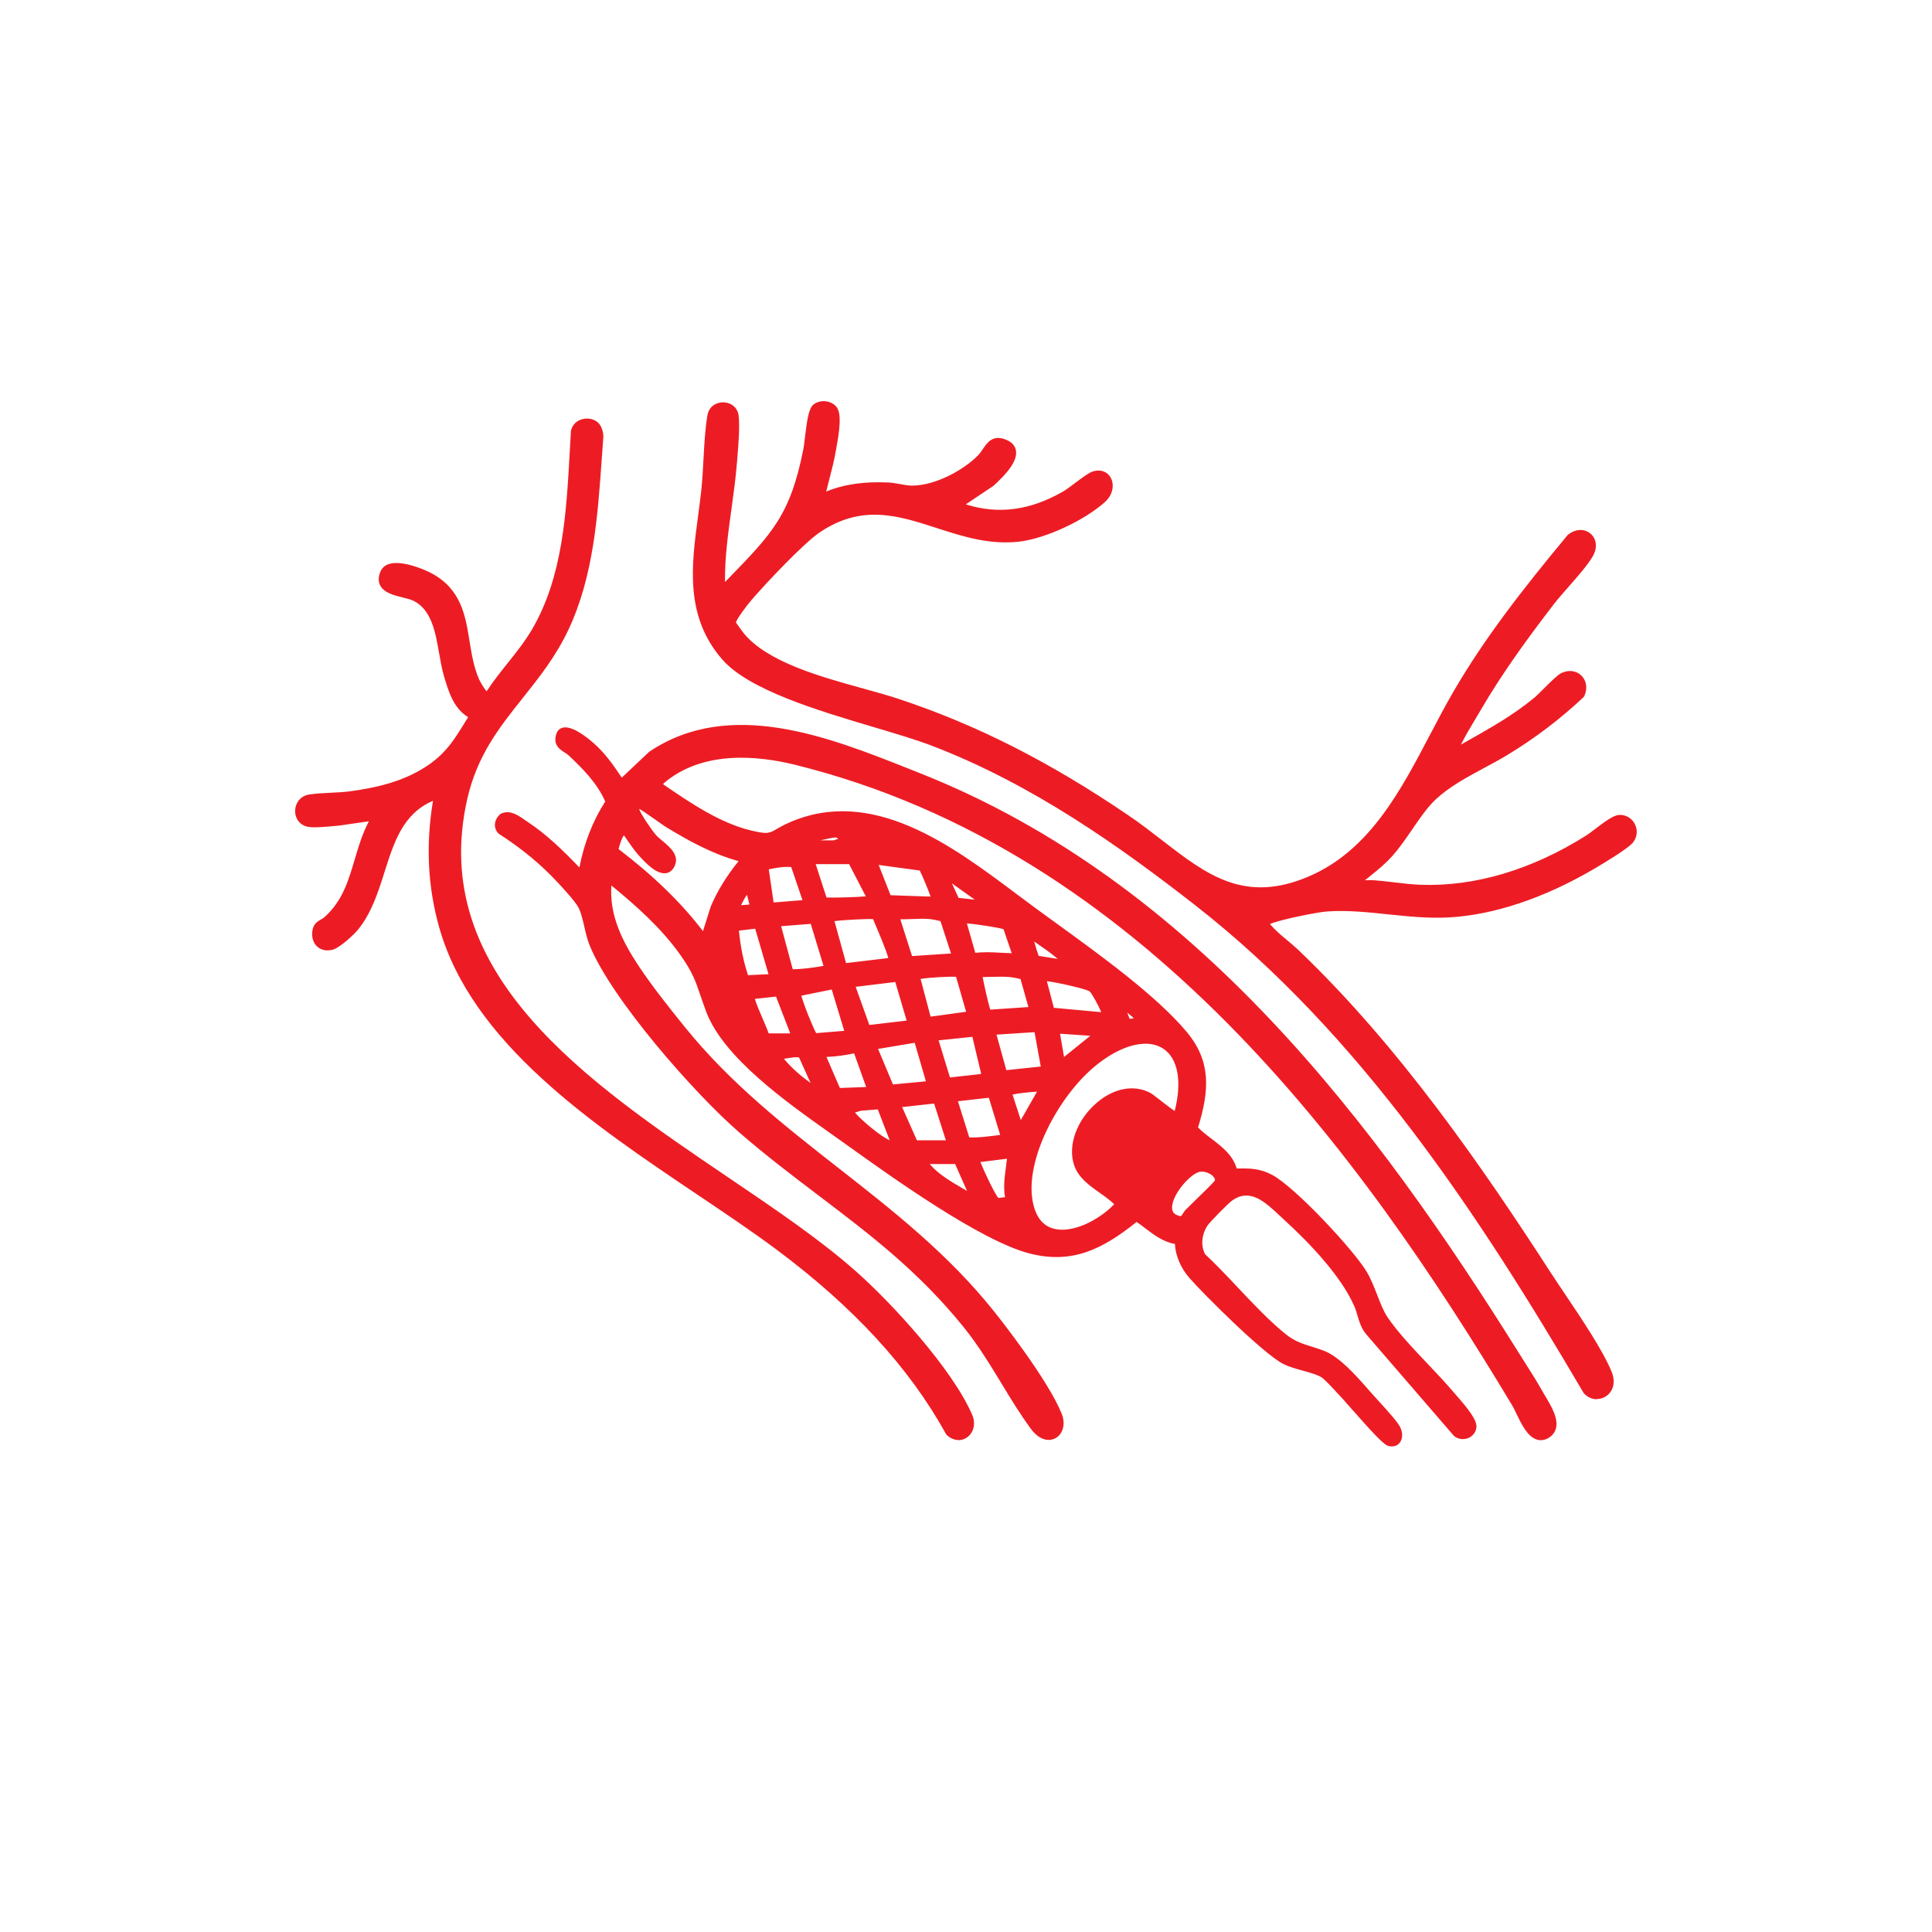 <?xml version="1.0" encoding="UTF-8"?>
<svg id="Capa_1" xmlns="http://www.w3.org/2000/svg" viewBox="0 0 360 360">
  <defs>
    <style>
      .cls-1 {
        fill: #ed1c24;
      }
    </style>
  </defs>
  <g>
    <path class="cls-1" d="M229.91,218.4c2.56-.03,4.47-.13,6.8,1.09,4.04,2.12,14.94,13.75,17.36,17.78,1.59,2.65,2.4,6.28,3.92,8.53,3.09,4.57,8.73,9.71,12.43,14.13,1.01,1.21,4.14,4.54,4,5.93-.14,1.46-1.98,2.08-3.06,1.15l-16.15-18.71c-1.37-1.51-1.48-3.5-2.24-5.23-2.56-5.82-8.57-12.05-13.27-16.34-2.94-2.69-6.37-6.58-10.52-3.59-.79.57-4.31,4.11-4.8,4.89-1.15,1.81-1.46,4.19-.38,6.1,4.92,4.57,9.98,10.87,15.14,15.02,2.45,1.97,4.57,2.15,7.31,3.2,3.05,1.17,6.49,5.34,8.73,7.87,1.15,1.29,4.43,4.74,5.08,5.99.71,1.36.2,3-1.43,2.55-1.08-.3-7.34-7.74-8.63-9.09-.82-.86-2.76-3.05-3.6-3.6-1.56-1.02-5.12-1.5-7.16-2.52-3.46-1.73-14.39-12.56-17.32-15.88-1.51-1.71-2.62-4.19-2.51-6.48-3.11-.24-5.38-2.75-7.88-4.35-6.04,4.91-11.67,8.13-19.71,6.07-9.4-2.41-26.91-15.16-35.29-21.15-7.78-5.57-21.06-14.4-24.47-23.4-1.78-4.7-1.83-6.44-4.94-10.83-3.81-5.37-8.87-9.73-13.94-13.86-.96,6.12,1.64,11.55,4.91,16.53,2.56,3.89,5.97,8.19,8.92,11.83,17.07,21.04,40.68,31.71,57.53,52.87,3.62,4.54,10.37,13.65,12.43,18.83,1.28,3.21-1.85,5.78-4.57,2.08-4.46-6.07-7.56-12.8-12.56-18.98-12.66-15.66-27.14-23.59-41.78-36.25-8.24-7.13-23.82-24.82-27.8-34.73-.85-2.13-1.18-5.36-2.09-7.05-.7-1.3-2.92-3.68-4-4.85-3.29-3.56-6.98-6.51-11.05-9.14-.75-.87-.44-1.93.4-2.61,1.36-.66,2.98.75,4.07,1.46,3.9,2.55,7.41,6.1,10.59,9.47.79-4.9,2.41-9.56,5.16-13.69-1.5-3.64-4.27-6.49-7.09-9.14-1.05-.99-2.77-1.24-2.16-3.26.72-2.4,4.99,1.2,5.9,2.01,2.28,2.02,3.83,4.43,5.53,6.92l5.69-5.37c15.22-10.26,34.29-1.98,49.57,4.06,50.08,19.77,83.6,63.38,111.27,107.59,1.53,2.45,3.23,5.04,4.64,7.54,1.11,1.98,4.11,6.07,1.16,7.62-2.85,1.5-4.5-3.88-5.69-5.86-31.25-52.06-72.06-104.34-134.02-119.7-8.5-2.11-18.54-2.33-25.45,3.85v.84c4.96,3.4,10.72,7.37,16.63,8.83,4.81,1.18,3.89.28,7.68-1.41,16.73-7.45,32.59,6.5,45.37,15.87,8.34,6.11,21.58,15.22,28,22.91,4.64,5.57,3.91,11.01,1.86,17.54,2.43,2.72,6.64,4.25,7.44,8.16ZM138.85,160.06c-5.17-1.23-9.86-3.78-14.36-6.53-.82-.5-4.77-3.4-5.15-3.45-.38-.04-.83.07-.94.46-.21.74,2.66,4.75,3.31,5.5,1.27,1.46,4.38,2.94,3.38,5.06-1.28,2.73-4.74-1.26-5.75-2.42-1.12-1.29-1.99-2.81-3.04-4.15-1.11,1.01-1.45,2.57-1.82,3.96,6.26,4.73,12.11,10.14,16.76,16.5l1.86-5.88c1.42-3.31,3.43-6.31,5.74-9.05ZM149.92,157.29h5.4c.44,0,1.29-.68,2.07,0,.37-.48-.91-1.88-1.52-1.94-.6-.06-4.84.87-5.46,1.17-.38.18-.57.3-.48.76ZM167.63,157.57l-7.19-1.94.74,1.67c1.86-.16,3.69.34,5.52.51.31.03.99.25.93-.24ZM158.64,160.33h-7.61l2.46,7.58c1.1.1,8.54-.05,8.88-.39l-3.73-7.19ZM174.27,167.8c.24-.23-2.19-6.06-2.49-6.23l-9.13-1.24,2.8,7.16,8.82.31ZM147.95,160.92c-1.87-.24-3.67.14-5.48.54l1.09,7.45,6.92-.55-2.53-7.43ZM184.23,168.63l-8.57-6.08,2.48,5.4,6.09.69ZM140.51,169.18l-.97-3.87c-1.27,1.11-1.89,2.69-2.63,4.15l3.6-.28ZM166.23,179.13c.47-.54-2.62-7.33-3.02-8.44-.48-.32-8.29.11-8.58.44l2.51,9.09,9.09-1.09ZM173.3,170.57c-2.08-.18-4.39.13-6.5,0l2.65,8.32,8.7-.57-2.34-7.2c-.16-.16-2.12-.51-2.5-.55ZM151.57,171.41l-6.91.54,2.53,9.37c2.4-.03,4.8-.36,7.14-.8l-2.77-9.11ZM189.49,178.31l-1.94-5.66c-.56-.47-7.97-1.54-8.29-1.25l1.96,6.89c2.78-.41,5.48.06,8.27.03ZM144.11,182.19l-2.89-9.89-4.28.51c.28,3.27.87,6.52,1.95,9.62l5.22-.24ZM199.17,179.69c-2.1-2.28-4.95-3.99-7.47-5.81-.18.24,1.14,4.7,1.37,4.85l6.1.96ZM135.53,182.19l-1.1-3.87v3.41s1.1.46,1.1.46ZM188.24,181.36c-1.71-.15-3.77,0-5.53,0-.09,0-.51-.7-.41.13.09.78,1.46,7.25,1.83,7.35l8.41-.57-1.79-6.37c-.14-.16-2.12-.52-2.49-.55ZM180.91,189.1l-2.2-7.62c-.58-.41-7.76.07-8.01.47l2.19,8.27,8.02-1.11ZM167.32,182.22l-8.83,1.08,3.03,8.45,8.31-.98-2.52-8.55ZM206.09,189.38c.32-.31-1.98-4.77-2.66-5.22-.94-.63-8.77-2.41-9.23-1.97l1.64,6.24,10.26.95ZM155.45,183.57l-6.91,1.4c-.17.24.71,2.61.89,3.11.27.74,1.99,5.06,2.33,5.15l6.46-.53-2.77-9.13ZM142.73,193.26h5.53l-3.2-8.3-5.1.56c-.52.51,2.57,6.61,2.77,7.75ZM138.85,191.87l-2.35-6.09c-.17-.33-1.15-.36-1.25-.27-.41.39,2.11,5.18,2.65,5.79.28.32.42.68.94.57ZM212.73,190.21c-.2-.49-3.98-3.52-4.15-3.32l1.37,3.47c.69.47,1.97-.23,2.78-.15ZM193.35,191.6l-8.57.55,2.22,8.01,7.74-.82-1.4-7.74ZM204.98,192.43l-8.3-.55,1.11,6.36,7.19-5.81ZM181.72,192.45l-7.72.8,2.52,8.27,7.16-.8-1.96-8.27ZM170.94,193.53l-8.29,1.38,3.3,7.89,7.49-.7-2.5-8.58ZM219.37,207.92c3.91-13.8-5.44-18.41-15.9-9.68-6.41,5.36-13.34,17.24-11.7,25.8,1.84,9.66,12.37,5.41,16.81.34-2.26-2.6-6.59-4.07-7.75-7.46-2.31-6.72,6.48-16.22,13.21-12.66.75.4,4.91,4.03,5.34,3.65ZM159.6,195.47c-2.16.53-4.4.78-6.63.83l3.09,7.15,6.32-.23-2.77-7.75ZM152.68,203.77l-3.31-7.33c-1.55-.46-3.11.4-4.71.14,2.07,2.97,5.02,5.23,8.02,7.19ZM194.47,202.67c-.91-.01-6.58.38-6.63.96l2.21,6.78,4.42-7.74ZM184.76,203.8l-7.17.81,2.5,8.01c2.41.16,4.8-.28,7.18-.54l-2.52-8.27ZM170.4,213.18h5.95s.9-.3.65-.64l-2.45-7.66-7.46.83,3.32,7.47ZM164.02,206l-3.69.3-2.11.66c.68,1.43,7.35,7.32,8.57,6.23l-2.78-7.18ZM188.38,215.11l-6.64.83c.33,1.18,3.32,7.76,4.06,7.99l2.31-.25c-.76-2.9.11-5.69.27-8.58ZM178.42,216.22h-6.36c-.12.48.2.55.41.83,2.2,2.88,6.28,4.68,9.27,6.64l-3.32-7.47ZM223.45,217.67c-2.98.61-8.54,8.14-4.09,9.51,1.42.44,1.35-.5,2.08-1.27s5.54-5.31,5.62-5.7c.31-1.58-2.09-2.84-3.61-2.53Z"/>
    <path class="cls-1" d="M259.37,269.52c-.22,0-.45-.03-.7-.1-.77-.21-2.43-1.9-7.14-7.25-.82-.93-1.48-1.69-1.81-2.03l-.66-.71c-.83-.9-2.22-2.4-2.81-2.78-.74-.48-2.12-.87-3.46-1.24-1.29-.36-2.62-.73-3.64-1.24-3.62-1.81-14.67-12.8-17.53-16.05-1.6-1.82-2.6-4.19-2.69-6.33-2.17-.37-3.91-1.69-5.6-2.97-.51-.39-1.02-.78-1.54-1.13-6.43,5.15-12.05,7.89-19.93,5.88-9.11-2.34-25.54-14.11-34.37-20.44l-3.15-2.24c-7.77-5.51-19.51-13.83-22.72-22.29-.45-1.19-.79-2.19-1.1-3.1-.89-2.64-1.49-4.38-3.76-7.58-3.57-5.03-8.25-9.16-12.83-12.92-.44,5.69,2.23,10.65,4.95,14.8,2.49,3.78,5.74,7.89,8.89,11.77,8.4,10.36,18.59,18.34,28.45,26.06,10.09,7.9,20.53,16.07,29.08,26.82,1.02,1.27,9.99,12.63,12.54,19,.74,1.85.25,3.75-1.16,4.53-1.13.63-2.95.5-4.62-1.78-1.99-2.71-3.74-5.59-5.43-8.38-2.14-3.52-4.35-7.16-7.11-10.58-8.35-10.33-17.42-17.22-27.02-24.5-4.79-3.63-9.74-7.39-14.67-11.66-8.5-7.35-24-25.06-27.99-35-.41-1.02-.7-2.25-.97-3.44-.31-1.33-.63-2.69-1.08-3.53-.64-1.18-2.77-3.49-3.8-4.6-3.14-3.4-6.72-6.36-11.03-9.14l-.15-.13c-.44-.51-.64-1.11-.58-1.73.06-.7.44-1.36,1.07-1.87,1.65-.83,3.24.27,4.39,1.08.18.12.34.24.5.34,3.62,2.36,6.91,5.59,9.77,8.58.9-4.6,2.52-8.73,4.82-12.29-1.53-3.47-4.3-6.23-6.79-8.56-.24-.23-.53-.41-.81-.59-.9-.58-2.14-1.39-1.54-3.37.24-.81.77-1.12,1.18-1.23,1.67-.46,4.39,1.63,5.85,2.92,2.14,1.89,3.63,4.07,5.19,6.38l5.1-4.81c14.98-10.1,33.48-2.76,48.34,3.14l1.96.78c51.6,20.37,85.38,65.95,111.61,107.86l1.16,1.84c1.2,1.88,2.43,3.83,3.49,5.73.13.24.3.51.47.8,1.04,1.73,2.46,4.09,1.92,5.99-.22.77-.73,1.37-1.51,1.79-.7.37-1.4.43-2.08.21-1.72-.57-2.85-2.92-3.76-4.81-.28-.59-.53-1.12-.77-1.51-28.32-47.19-69.1-103.4-133.59-119.39-7.31-1.81-17.48-2.66-24.59,3.49v.16c4.98,3.42,10.48,7.13,16.1,8.52,3.26.8,3.59.61,4.95-.18.56-.32,1.25-.72,2.29-1.19,15.54-6.91,30.42,4.24,42.39,13.21,1.25.94,2.48,1.86,3.67,2.73,1.13.83,2.36,1.71,3.64,2.65,8.41,6.09,18.88,13.67,24.48,20.38,4.58,5.48,4.23,10.9,2.11,17.8.73.75,1.6,1.42,2.52,2.11,1.94,1.49,3.95,3.02,4.68,5.53,2.37-.03,4.27-.04,6.58,1.18,4.27,2.24,15.22,14.01,17.63,18.04.79,1.33,1.39,2.86,1.97,4.35.61,1.56,1.18,3.04,1.93,4.15,1.87,2.77,4.72,5.78,7.49,8.7,1.78,1.88,3.47,3.66,4.9,5.37l.56.64c1.98,2.27,3.74,4.43,3.61,5.79-.09.91-.67,1.67-1.55,2.02-.91.36-1.93.2-2.65-.42l-16.22-18.79c-1-1.1-1.38-2.4-1.75-3.65-.18-.62-.35-1.2-.6-1.75-2.52-5.73-8.52-11.92-13.1-16.11l-.82-.76c-2.71-2.54-5.52-5.16-8.83-2.78-.79.57-4.2,4.04-4.62,4.7-1.09,1.72-1.24,3.74-.41,5.3,2.02,1.88,4.09,4.08,6.09,6.2,2.92,3.09,5.93,6.29,8.93,8.7,1.65,1.33,3.15,1.79,4.87,2.33.72.22,1.46.46,2.25.76,2.9,1.11,6.01,4.65,8.28,7.24l.72.81c.24.27.57.63.95,1.05,1.93,2.11,3.71,4.09,4.23,5.08.55,1.05.51,2.25-.08,2.98-.35.44-.86.66-1.45.66ZM211.71,225.97l.42.27c.69.44,1.36.95,2.04,1.47,1.77,1.34,3.45,2.61,5.51,2.77l.67.05-.03.67c-.1,1.95.8,4.24,2.34,5.99,3.18,3.61,13.86,14.1,17.11,15.72.9.45,2.17.8,3.39,1.14,1.5.42,2.92.82,3.84,1.41.68.44,1.79,1.62,3.07,3l.65.7c.34.36,1.02,1.13,1.85,2.08,1.85,2.11,5.71,6.49,6.5,6.84.31.09.55.05.67-.11.2-.25.24-.85-.08-1.47-.47-.9-2.69-3.33-4.02-4.78-.39-.42-.72-.79-.97-1.06l-.72-.82c-2.17-2.48-5.15-5.87-7.74-6.86-.77-.29-1.48-.52-2.17-.73-1.79-.56-3.47-1.08-5.33-2.58-3.08-2.47-6.13-5.71-9.07-8.83-2.11-2.24-4.1-4.35-6.11-6.21l-.13-.17c-1.14-2.01-.99-4.62.4-6.81.55-.86,4.12-4.46,4.98-5.08,4.24-3.05,7.76.24,10.59,2.89l.81.75c4.68,4.27,10.81,10.62,13.43,16.57.28.63.47,1.28.66,1.92.34,1.16.66,2.25,1.46,3.12l16.16,18.73c.32.27.82.24,1.16.11.19-.08.63-.31.69-.87.09-.89-2.44-3.79-3.27-4.75l-.57-.66c-1.41-1.68-3.08-3.45-4.85-5.31-2.8-2.96-5.7-6.02-7.63-8.87-.83-1.23-1.44-2.78-2.07-4.42-.56-1.44-1.14-2.92-1.87-4.14-2.29-3.82-13.06-15.42-17.08-17.52-2.04-1.06-3.73-1.04-6.05-1.01h-.99s-.11-.55-.11-.55c-.48-2.34-2.34-3.76-4.3-5.26-1.04-.79-2.11-1.61-2.97-2.58l-.26-.3.12-.37c2.14-6.81,2.55-11.76-1.73-16.89-5.49-6.58-16.32-14.42-24.23-20.15-1.29-.93-2.51-1.82-3.65-2.65-1.2-.88-2.43-1.8-3.68-2.74-12.28-9.2-26.21-19.65-41-13.05-.97.43-1.63.81-2.15,1.12-1.68.98-2.33,1.23-5.97.33-5.98-1.47-11.7-5.39-16.74-8.85l-.3-.21-.11-.45v-1.15s.23-.2.23-.2c7.57-6.78,18.36-5.92,26.08-4.01,64.98,16.11,105.98,72.6,134.44,120.02.26.42.53,1,.83,1.63.75,1.57,1.78,3.71,2.94,4.1.32.11.64.07,1-.12.45-.23.72-.54.83-.93.37-1.32-.92-3.47-1.78-4.9-.18-.3-.35-.58-.49-.83-1.04-1.87-2.27-3.8-3.45-5.66l-1.17-1.85c-26.11-41.72-59.71-87.09-110.94-107.31l-1.96-.78c-14.56-5.78-32.69-12.98-46.96-3.35l-6.2,5.86-.89-1.31c-1.53-2.25-2.97-4.37-4.99-6.16-1.94-1.72-3.85-2.84-4.55-2.63-.05.01-.15.04-.23.3-.28.95.03,1.2.97,1.81.35.22.7.46,1.01.74,2.67,2.5,5.66,5.49,7.26,9.38l.14.34-.2.31c-2.53,3.81-4.23,8.32-5.06,13.42l-.22,1.39-.97-1.02c-3.01-3.2-6.56-6.82-10.46-9.37-.16-.11-.34-.23-.53-.36-.92-.64-2.07-1.44-2.86-1.05-.19.18-.4.52-.43.83-.02.22.05.43.2.63,4.36,2.84,7.99,5.85,11.09,9.2,1.25,1.35,3.38,3.66,4.11,4.99.54,1,.86,2.4,1.21,3.88.27,1.14.54,2.32.91,3.24,3.91,9.75,19.21,27.21,27.61,34.47,4.9,4.24,9.83,7.98,14.6,11.6,9.67,7.34,18.8,14.27,27.26,24.73,2.82,3.49,5.05,7.17,7.22,10.73,1.75,2.89,3.41,5.62,5.36,8.27.95,1.3,2.03,1.83,2.83,1.39.68-.37,1.08-1.46.54-2.8-2.01-5.02-8.7-14.09-12.33-18.65-8.45-10.61-18.82-18.73-28.85-26.59-9.92-7.76-20.17-15.79-28.67-26.27-3.17-3.91-6.45-8.05-8.97-11.88-2.89-4.4-6.07-10.31-5.02-17.01l.18-1.19.94.76c4.97,4.05,10.14,8.46,14.07,14,2.39,3.37,3.04,5.28,3.94,7.94.3.89.64,1.88,1.08,3.05,3.06,8.07,14.59,16.24,22.23,21.66l3.15,2.24c8.76,6.27,25.06,17.94,33.91,20.22,7.48,1.93,12.85-.85,19.11-5.93l.39-.32ZM197.92,230.52c-.68,0-1.34-.08-1.96-.25-1.79-.49-4.08-1.94-4.88-6.1-1.77-9.28,5.8-21.33,11.94-26.46,5.35-4.47,10.89-5.8,14.47-3.48,3.48,2.25,4.41,7.31,2.55,13.87l-.05.19-.15.13c-.64.57-1.43.07-4.54-2.37-.65-.51-1.38-1.08-1.58-1.19-2.52-1.33-5.67-.7-8.45,1.67-2.79,2.39-4.99,6.65-3.79,10.16.65,1.88,2.41,3.13,4.28,4.45,1.19.84,2.42,1.71,3.34,2.77l.4.46-.4.46c-2.67,3.05-7.25,5.68-11.17,5.68ZM213.42,194.49c-2.77,0-6.15,1.48-9.51,4.29-6.63,5.54-12.98,17.23-11.47,25.14.53,2.78,1.83,4.47,3.88,5.02,3.47.95,8.43-1.56,11.3-4.55-.76-.74-1.69-1.41-2.67-2.1-1.96-1.39-4-2.83-4.79-5.14-1.26-3.67.46-8.46,4.2-11.66,3.22-2.76,6.96-3.44,9.99-1.84.3.16.85.58,1.79,1.32.76.59,2.02,1.58,2.75,2.04,1.4-5.51.61-9.82-2.16-11.62-.94-.61-2.07-.91-3.31-.91ZM219.98,227.97c-.24,0-.51-.04-.82-.14-1.46-.45-2.22-1.52-2.15-3.02.15-3.12,3.88-7.33,6.3-7.83h0c1.19-.25,2.74.25,3.67,1.18.64.63.91,1.4.76,2.16-.07.36-.3.69-4.33,4.61-.69.67-1.25,1.22-1.46,1.44-.16.16-.27.34-.39.54-.28.44-.66,1.06-1.57,1.06ZM223.95,218.31c-.13,0-.25.01-.36.03h0c-1.83.37-5.08,4.15-5.19,6.54-.04.87.32,1.37,1.17,1.63.5.15.51.16.81-.33.14-.22.31-.5.56-.76.22-.23.8-.79,1.5-1.48,1.25-1.21,3.52-3.42,3.95-3.98.02-.27-.11-.54-.39-.81-.51-.5-1.36-.84-2.06-.84ZM183.33,225.57l-1.97-1.3c-.79-.52-1.67-1.03-2.56-1.56-2.55-1.49-5.18-3.03-6.88-5.24-.31-.29-.72-.67-.53-1.43l.13-.52h7.35l4.46,10.04ZM173.25,216.91c1.54,1.85,3.93,3.25,6.25,4.6.24.14.47.28.7.41l-2.23-5.02h-4.72ZM185.73,224.65l-.14-.04c-1.29-.41-4.36-7.9-4.52-8.47l-.22-.78,8.26-1.04-.05.83c-.05.9-.17,1.79-.28,2.68-.26,1.95-.5,3.8-.01,5.68l.2.78-3.25.35ZM182.68,216.53c.75,1.89,2.64,5.84,3.34,6.69l1.25-.14c-.32-1.87-.09-3.68.15-5.43.07-.58.15-1.16.21-1.74l-4.94.62ZM166.38,214c-.12,0-.26-.01-.41-.04-2.34-.47-7.69-5.3-8.37-6.71l-.35-.72,2.87-.89,4.35-.37,3.14,8.11-.36.32c-.17.15-.45.31-.88.31ZM159.32,207.32c1.35,1.59,4.86,4.47,6.46,5.15l-2.22-5.75-3.17.25-1.06.34ZM176.34,213.87h-6.4l-3.89-8.75,8.97-.99,2.6,8.12c.14.26.14.56,0,.82-.28.55-1.08.8-1.29.8ZM170.85,212.48h5.4l-2.19-6.85-5.96.66,2.75,6.19ZM181.15,213.34c-.37,0-.74-.01-1.1-.03l-.47-.03-2.89-9.27,8.58-.96,2.92,9.62-.83.09c-.53.06-1.06.12-1.6.19-1.5.19-3.04.39-4.6.39ZM180.61,211.94c1.63.07,3.34-.16,4.97-.36.26-.03.53-.07.79-.1l-2.11-6.93-5.76.65,2.11,6.74ZM189.87,212.11l-2.74-8.4v-.14c.14-1.56,7.02-1.6,7.33-1.6h.01l1.17.02-5.78,10.12ZM188.67,203.96l1.54,4.75,3.03-5.3c-1.47.09-3.66.32-4.57.55ZM154.3,205.65l-1.99-1.3c-2.62-1.71-5.92-4.1-8.21-7.37l-.94-1.35,1.62.26c.62.1,1.28,0,1.97-.11.9-.15,1.83-.3,2.82,0l.3.09,4.43,9.79ZM146.07,197.28c1.47,1.79,3.26,3.29,4.97,4.52l-2.15-4.76c-.6-.1-1.24,0-1.92.11-.3.05-.59.1-.9.13ZM155.6,204.16l-3.68-8.53,1.03-.02c2.34-.05,4.53-.33,6.48-.81l.61-.15,3.3,9.23-7.74.28ZM154,196.95l2.5,5.78,4.9-.18-2.25-6.27c-1.6.35-3.32.58-5.15.67ZM165.51,203.55l-3.84-9.17,9.76-1.63,2.9,9.98-8.83.83ZM163.62,195.46l2.77,6.61,6.14-.58-2.09-7.18-6.82,1.14ZM176.02,202.27l-2.94-9.62,9.16-.95,2.29,9.63-8.51.95ZM174.9,193.86l2.11,6.91,5.82-.65-1.64-6.92-6.28.65ZM186.5,200.92l-2.61-9.4,10.04-.65,1.64,9.09-9.06.96ZM185.68,192.79l1.84,6.62,6.41-.68-1.16-6.4-7.09.46ZM197.31,199.52l-1.46-8.39,10.95.73-9.49,7.66ZM197.52,192.62l.75,4.33,4.9-3.95-5.65-.38ZM149.27,193.95h-7.13l-.1-.58c-.06-.35-.61-1.64-1.1-2.77-1.7-3.94-2.06-5-1.47-5.59l.17-.17,5.87-.64,3.76,9.74ZM143.25,192.56h4l-2.65-6.86-3.94.43c.24.89,1.04,2.73,1.55,3.92.48,1.12.83,1.95,1.03,2.51ZM151.69,193.93l-.12-.03c-.78-.22-2.21-3.98-2.79-5.59-1.12-3.07-1.04-3.39-.81-3.74l.16-.23,7.8-1.58,3.2,10.56-7.44.61ZM149.31,185.52c.1.37.31,1.04.74,2.22.36.99,1.54,3.89,2.03,4.77l5.23-.43-2.33-7.7-5.66,1.15ZM138.67,192.59c-.63,0-.97-.43-1.16-.68l-.12-.15c-.05-.05-3.71-5.71-2.61-6.75.24-.22.65-.28,1.25-.19.54.09.91.31,1.08.64l2.67,6.92-.79.17c-.12.03-.23.04-.33.04ZM161.06,192.5l-3.51-9.78,10.27-1.26,2.92,9.9-9.68,1.14ZM159.44,183.88l2.55,7.11,6.95-.82-2.12-7.19-7.38.9ZM210.56,191.22c-.35,0-.69-.07-1-.28l-.18-.12-1.6-4.05.51-.62.44.05c.72.11,4.36,3.06,4.64,3.75l.42,1.06-1.14-.11c-.21-.03-.55.06-.89.14-.39.09-.8.18-1.21.18ZM210.49,189.83c.17.02.52-.05.8-.11-.37-.32-.82-.7-1.25-1.04l.45,1.14ZM172.38,190.98l-2.42-9.15.16-.26c.18-.28.49-.39.97-.49,1.03-.21,7.12-.81,8.03-.18l.2.14,2.49,8.62-9.42,1.31ZM171.54,182.41l1.86,7.03,6.62-.91-1.87-6.51c-1.01-.1-5.1.12-6.61.39ZM206.34,190.1l-11.05-1.02-1.87-7.11.3-.28c1.02-.97,9.64,1.6,10.09,1.9.84.56,2.91,4.58,3,5.58l.03.33-.49.61ZM196.38,187.79l8.82.81c-.51-1.24-1.76-3.53-2.18-3.88-.69-.45-5.98-1.67-7.95-1.89l1.3,4.95ZM184.05,189.55l-.12-.03c-1.09-.3-2.32-7.86-2.33-7.94-.03-.24-.11-.86.43-1.12.41-.19.75.04.93.2.49,0,1-.02,1.53-.03,1.28-.03,2.62-.07,3.8.04h0s2.54.29,2.96.79l.14.26,2.03,7.19-9.38.64ZM183.1,182.05c.31,1.66,1.06,5,1.43,6.08l7.1-.48-1.47-5.22c-.53-.14-1.68-.35-1.98-.37h0c-1.11-.1-2.4-.06-3.65-.03-.49.01-.97.03-1.43.03ZM136.59,183.38l-2.87-1.2.04-8.77,2.84,9.97ZM138.41,183.14l-.17-.49c-1.03-2.95-1.68-6.15-1.99-9.79l-.06-.67,5.53-.65,3.3,11.3-6.62.3ZM137.69,173.41c.3,3.05.85,5.77,1.69,8.3l3.82-.18-2.48-8.48-3.03.36ZM146.67,182.02l-2.89-10.69,8.3-.66,3.15,10.38-.76.14c-2.78.53-5.09.79-7.26.81h-.54ZM145.55,172.58l2.17,8.04c1.73-.05,3.58-.26,5.73-.64l-2.38-7.83-5.52.43ZM156.63,180.98l-2.76-10.02.24-.28c.64-.74,8.87-.97,9.49-.56l.18.12.08.21c.09.25.32.8.62,1.5,2.66,6.29,2.74,7.09,2.27,7.63l-.18.2-9.95,1.2ZM155.49,171.63l2.16,7.83,7.87-.94c-.32-1.3-1.74-4.66-2.32-6.02-.22-.51-.4-.94-.52-1.24-1-.07-5.52.15-7.19.38ZM201.03,180.69l-8.34-1.36c-.64-.41-1.64-4.8-1.65-4.84-.07-.4-.11-.73.09-1.01l.41-.55.56.4c.58.41,1.17.83,1.77,1.24,2.03,1.4,4.13,2.85,5.8,4.66l1.35,1.46ZM193.53,178.11l3.56.56c-1.24-1.06-2.63-2.02-3.99-2.96-.13-.09-.26-.18-.39-.27.26.98.63,2.15.83,2.67ZM168.95,179.61l-3.12-9.8,1.01.06c.97.07,2.01.02,3.02-.01,1.16-.04,2.36-.09,3.49.01h0s2.49.3,2.93.75l.16.27,2.62,8.05-10.13.66ZM167.76,171.29l2.19,6.86,7.26-.48-1.97-6.04c-.52-.14-1.7-.35-2-.38h0c-1.05-.09-2.21-.05-3.32,0-.71.03-1.46.05-2.16.05ZM180.71,179.06l-2.25-7.89.32-.29c.78-.7,8.65.77,9.2,1.23l.15.12,2.31,6.75h-.96c-1.05.04-2.05-.03-3.06-.09-1.76-.09-3.42-.19-5.12.07l-.6.09ZM183.77,177.43c.93,0,1.84.05,2.74.1.67.04,1.33.07,2.01.09l-1.53-4.48c-.9-.3-5.06-.95-6.82-1.07l1.56,5.47c.69-.07,1.37-.1,2.05-.1ZM131.5,176.51l-.81-1.1c-4.17-5.7-9.61-11.06-16.62-16.36l-.37-.28.22-.8c.36-1.35.76-2.88,1.93-3.95l.55-.51.46.59c.46.58.88,1.2,1.31,1.82.54.78,1.1,1.6,1.71,2.3,2.48,2.85,3.57,3.2,4.05,3.11.09-.01.32-.05.55-.53.46-.99-.45-1.84-1.88-3.03-.52-.43-1.02-.84-1.4-1.27-.04-.05-3.85-4.79-3.46-6.14.19-.66.84-1.04,1.69-.96.34.04.74.28,3.67,2.33.79.55,1.48,1.04,1.77,1.22,4.3,2.62,9,5.22,14.16,6.44l1.1.26-.73.86c-2.5,2.95-4.34,5.86-5.64,8.88l-2.25,7.12ZM115.27,158.22c6.5,4.96,11.66,9.97,15.72,15.28l1.45-4.6c1.25-2.92,2.94-5.67,5.18-8.44-4.93-1.36-9.39-3.84-13.5-6.34-.3-.19-1.03-.69-1.84-1.27-1.05-.74-2.81-1.97-3.15-2.11,0,0-.01.01-.03.02.28.91,2.32,3.9,3.12,4.82.31.35.76.72,1.23,1.12,1.35,1.12,3.21,2.66,2.25,4.69-.45.97-1.13,1.25-1.62,1.32-1.74.21-3.72-1.79-5.27-3.57-.67-.78-1.25-1.62-1.81-2.43-.25-.36-.5-.72-.75-1.07-.49.73-.75,1.67-.99,2.59ZM135.74,170.24l.93-1.85c.62-1.27,1.26-2.59,2.42-3.6l.85-.74,1.45,5.76-5.65.43ZM139.19,166.73c-.43.58-.77,1.25-1.11,1.94l1.57-.12-.46-1.82ZM142.97,169.65l-1.28-8.73.63-.14c1.73-.37,3.68-.81,5.71-.54l.43.05,2.96,8.69-8.45.67ZM143.25,161.99l.9,6.17,5.38-.43-2.1-6.17c-1.44-.11-2.82.14-4.18.43ZM186.82,169.62l-9.15-1.03-3.73-8.11,12.88,9.14ZM178.61,167.3l3.03.34-4.26-3.03,1.23,2.69ZM155.17,168.62c-1.01,0-1.72-.01-1.74-.01l-.46-.04-2.9-8.93h8.98l4.16,8.02-.36.36c-.53.53-5.11.6-7.69.6ZM154,167.24c1.54.05,5.6-.06,7.33-.22l-3.11-6h-6.23l2.02,6.22ZM174.54,168.5l-9.57-.34-3.4-8.68,10.56,1.49c.7.41,2.77,6.06,2.83,6.61l.04.34-.47.58ZM165.93,166.81l7.47.26c-.45-1.34-1.6-4.06-2.02-4.86l-7.65-1.04,2.21,5.64ZM167.3,158.58c-.19,0-.37-.03-.51-.06-.78-.08-1.41-.17-2.05-.27-1.21-.18-2.36-.36-3.5-.26l-.49.04-1.52-3.45,9.04,2.44.06.46c.06.44-.14.71-.27.83-.22.21-.49.27-.75.27ZM157.48,158.29l-.55-.49c-.22-.19-.41-.17-.92.01-.22.08-.45.16-.7.16h-5.97l-.1-.57c-.18-1.01.49-1.34.86-1.51.7-.34,5.14-1.3,5.83-1.24.83.08,1.78,1.13,2.08,1.81.28.64.07,1.05-.07,1.24l-.45.58ZM152.77,156.59h2.55c.05-.01.14-.05.24-.08.17-.06.39-.14.64-.18-.16-.15-.32-.26-.42-.29h-.01c-.33,0-1.74.27-3,.56Z"/>
  </g>
  <g>
    <path class="cls-1" d="M152.97,92.82c3.87-1.96,8.3-2.42,12.58-2.21,1.36.07,3.08.58,4.43.57,4.3-.03,9.75-2.79,12.74-5.82,1.4-1.42,1.85-3.83,4.44-2.8,3.93,1.56-.89,5.99-2.52,7.48l-6.22,4.15c7.07,2.68,13.56,1.72,20-1.99,1.36-.79,4.36-3.36,5.44-3.7,2.69-.84,3.88,2.48,1.53,4.58-3.69,3.27-10.63,6.59-15.52,7.16-13.55,1.6-23.95-10.79-37.54-1.57-3.1,2.1-10.13,9.6-12.78,12.67-.63.73-3.25,4.04-3.07,4.71.09.33,1.25,1.96,1.56,2.34,5.83,7.2,20.59,9.64,29.26,12.52,15.5,5.14,29.15,12.45,42.6,21.59,11.57,7.87,18.97,18.03,34.3,11.45,14.42-6.19,20.02-22.27,27.26-34.72,6.05-10.4,13.58-19.89,21.24-29.11,2.4-1.87,5.15.42,3.5,3.23-1.54,2.61-5.19,6.22-7.2,8.84-4.86,6.33-9.66,12.9-13.67,19.81-1.09,1.87-3.62,5.87-4.2,7.7-.06.18-.06.47.13.41,5.28-3.01,10.37-5.64,15.09-9.54,1.19-.98,3.92-4.02,4.9-4.51,2.4-1.18,4.49,1,3.36,3.36-4.28,4.04-8.96,7.58-13.99,10.63-4.38,2.65-9.71,4.86-13.49,8.36-2.96,2.75-5.35,7.57-8.3,10.79-1.82,1.99-3.63,3.21-5.6,4.9-.2.17-.52,0-.35.63,1.05.05,2.13-.07,3.18,0,2.79.2,5.8.74,8.57.84,11.24.4,22.03-3.39,31.39-9.3,1.36-.86,4.46-3.6,5.73-3.7,2.06-.16,3.39,2.3,2.05,4.01-.8,1.02-5.71,3.96-7.12,4.78-8.03,4.7-17.36,8.42-26.77,8.92-7.69.41-15.12-1.66-22.7-1.12-1.51.11-11.26,1.9-11.49,2.91,1.47,2.07,3.85,3.63,5.68,5.38,18.2,17.35,33.27,38.83,46.9,59.9,3.21,4.97,9.29,13.37,11.39,18.49,1.48,3.62-2.26,5.38-4.05,3.22-19.61-33.43-41.79-67.07-72.67-91.13-15.11-11.78-31.13-22.82-49.15-29.7-10.21-3.9-31.97-8.14-38.67-15.84-8.04-9.23-4.89-20.26-3.73-31.13.46-4.37.4-9.65,1.12-13.82.44-2.53,4.13-2.33,4.43-.03.28,2.16-.11,6.26-.29,8.59-.62,7.89-2.52,15.7-2.21,23.66.46.1.56-.15.82-.42,8.78-9.04,12.59-12.56,15.14-25.54.32-1.63.61-7,1.6-7.81.94-.76,2.55-.62,3.32.29,1.02,1.21.06,5.85-.22,7.51-.52,3.08-1.47,6.04-2.12,9.08Z"/>
    <path class="cls-1" d="M297.56,260.73c-.93,0-1.84-.41-2.49-1.19-19.39-33.04-41.55-66.86-72.56-91.02-13.57-10.57-30-22.36-48.97-29.6-2.83-1.08-6.63-2.21-10.66-3.41-10.39-3.09-23.33-6.93-28.29-12.62-7.02-8.05-5.75-17.53-4.52-26.69.22-1.66.44-3.31.62-4.97.18-1.75.29-3.7.39-5.58.15-2.83.31-5.76.74-8.28.29-1.66,1.65-2.4,2.9-2.4.02,0,.04,0,.06,0,1.49.03,2.66,1.02,2.84,2.4.26,1.99-.02,5.39-.22,7.88l-.07.85c-.23,2.92-.64,5.87-1.03,8.72-.62,4.46-1.26,9.06-1.21,13.63l.61-.62c8.2-8.43,11.59-11.91,14.01-24.22.09-.43.17-1.14.26-1.95.38-3.22.71-5.55,1.58-6.26,1.23-1,3.27-.82,4.29.39,1.04,1.24.59,4.39.03,7.51l-.1.56c-.31,1.86-.78,3.68-1.24,5.45-.2.76-.39,1.53-.58,2.29,3.26-1.36,7.09-1.91,11.63-1.69.66.03,1.39.16,2.1.29.79.14,1.6.29,2.26.29h.03c4.38-.03,9.58-2.91,12.25-5.62.33-.33.62-.76.9-1.17.83-1.22,1.87-2.76,4.28-1.79,1.1.43,1.74,1.12,1.9,2.02.39,2.1-2.04,4.64-4.2,6.61l-5.14,3.44c6.07,1.92,12.01,1.13,18.12-2.39.53-.3,1.39-.94,2.21-1.56,1.58-1.18,2.67-1.98,3.36-2.19,1.39-.43,2.65,0,3.3,1.14.66,1.16.59,3.1-1.11,4.61-3.91,3.47-11.05,6.76-15.9,7.33-5.56.65-10.56-.97-15.4-2.53-7.17-2.32-13.95-4.52-21.84.84-2.91,1.98-9.68,9.11-12.65,12.55-.92,1.06-2.82,3.62-2.92,4.21.09.12,1.06,1.52,1.41,1.95,4.37,5.4,14.28,8.14,22.25,10.34,2.42.67,4.71,1.3,6.69,1.96,14.5,4.81,28.09,11.7,42.77,21.68,2.27,1.54,4.36,3.16,6.39,4.73,8.19,6.33,15.26,11.79,27.24,6.66,11.28-4.84,17.06-15.87,22.65-26.53,1.45-2.77,2.82-5.37,4.29-7.9,5.74-9.86,12.67-18.81,21.31-29.21,1.68-1.33,3.32-1.04,4.26-.22,1.15,1.01,1.3,2.67.38,4.24-.98,1.66-2.74,3.66-4.45,5.6-1.05,1.2-2.05,2.33-2.81,3.32-4.39,5.71-9.43,12.52-13.62,19.73-.23.4-.53.9-.87,1.46-.92,1.53-2.1,3.5-2.79,4.95l1.06-.61c4.44-2.5,8.63-4.85,12.58-8.11.44-.36,1.13-1.05,1.86-1.78,1.5-1.49,2.53-2.5,3.18-2.82,1.36-.67,2.81-.49,3.77.46.97.96,1.17,2.46.52,3.83l-.15.2c-4.28,4.03-9.03,7.64-14.11,10.72-1.38.83-2.87,1.64-4.31,2.41-3.21,1.73-6.53,3.51-9.07,5.87-1.56,1.45-2.95,3.48-4.42,5.63-1.22,1.78-2.47,3.61-3.85,5.11-1.3,1.42-2.57,2.44-3.91,3.52-.34.28-.69.55-1.04.84.57-.02,1.15-.03,1.72,0,1.21.09,2.46.24,3.72.39,1.61.19,3.28.39,4.83.45,10.17.4,20.9-2.82,30.99-9.2.41-.26.98-.69,1.6-1.17,1.97-1.5,3.44-2.56,4.45-2.64,1.22-.08,2.35.53,2.95,1.64.61,1.14.49,2.47-.31,3.49-.9,1.15-5.82,4.08-7.31,4.95-9.31,5.45-18.67,8.57-27.08,9.02-3.81.2-7.59-.2-11.25-.58-3.74-.39-7.62-.81-11.44-.53-1.61.11-8.71,1.5-10.57,2.34.89,1.09,2.06,2.06,3.19,3,.7.58,1.38,1.16,2.01,1.75,18.79,17.91,34.3,40.39,47,60.03.76,1.18,1.69,2.55,2.68,4.03,3.18,4.73,7.14,10.61,8.77,14.58.97,2.36-.01,3.99-1.14,4.67-.5.3-1.05.45-1.6.45ZM134.71,76.34c-.64,0-1.37.33-1.52,1.25-.42,2.44-.58,5.33-.72,8.12-.1,1.9-.2,3.87-.39,5.65-.18,1.67-.4,3.34-.62,5.01-1.24,9.27-2.42,18.02,4.19,25.6,4.7,5.39,17.42,9.16,27.64,12.2,4.05,1.2,7.88,2.34,10.76,3.44,19.15,7.31,35.68,19.17,49.33,29.8,31.2,24.31,53.45,58.26,72.84,91.33.63.75,1.62.73,2.24.35.69-.42,1.21-1.41.57-2.96-1.57-3.84-5.49-9.66-8.64-14.33-1-1.48-1.93-2.86-2.69-4.05-12.66-19.57-28.11-41.98-46.8-59.78-.6-.58-1.27-1.13-1.94-1.69-1.37-1.15-2.8-2.34-3.82-3.79l-.18-.25.07-.3c.43-1.85,12-3.44,12.12-3.44,3.93-.28,7.87.14,11.68.54,3.6.38,7.32.77,11.03.58,8.19-.44,17.34-3.49,26.46-8.83,2.94-1.72,6.36-3.9,6.92-4.61.54-.69.44-1.47.17-1.97-.26-.48-.74-.97-1.62-.91-.68.05-2.58,1.5-3.72,2.36-.66.51-1.27.96-1.7,1.23-10.33,6.53-21.29,9.79-31.78,9.41-1.61-.06-3.3-.26-4.94-.46-1.23-.15-2.47-.3-3.66-.38-.54-.04-1.08-.03-1.63,0-.51.02-1.03.03-1.53,0l-.51-.03-.13-.49c-.25-.92.21-1.26.64-1.39.54-.47,1.13-.95,1.71-1.41,1.3-1.04,2.53-2.03,3.76-3.38,1.31-1.43,2.54-3.22,3.72-4.96,1.45-2.12,2.95-4.32,4.62-5.87,2.67-2.48,6.07-4.31,9.36-6.08,1.49-.8,2.9-1.56,4.25-2.37,4.96-3,9.59-6.52,13.78-10.45.34-.8.23-1.61-.29-2.13-.54-.54-1.36-.61-2.19-.2-.5.24-1.83,1.58-2.81,2.56-.75.75-1.46,1.46-1.95,1.86-4.04,3.34-8.28,5.73-12.78,8.25l-2.87,1.62-.49-.4c-.3-.3-.29-.76-.19-1.08.48-1.52,2.17-4.34,3.41-6.4.33-.55.62-1.04.86-1.44,4.23-7.28,9.31-14.14,13.72-19.88.79-1.03,1.8-2.17,2.87-3.39,1.66-1.89,3.38-3.84,4.29-5.39.69-1.17.4-2.06-.1-2.5-.47-.41-1.37-.62-2.38.17-8.49,10.24-15.38,19.13-21.07,28.91-1.45,2.5-2.82,5.1-4.26,7.85-5.7,10.88-11.6,22.12-23.33,27.15-12.71,5.46-20.09-.24-28.63-6.84-2.02-1.56-4.1-3.17-6.33-4.68-14.57-9.91-28.05-16.74-42.43-21.51-1.95-.65-4.22-1.27-6.63-1.94-8.16-2.25-18.31-5.06-22.95-10.8-.01-.02-1.53-2-1.69-2.6-.33-1.23,3.07-5.18,3.22-5.35,2.47-2.86,9.7-10.61,12.92-12.79,8.46-5.74,15.87-3.33,23.04-1.02,4.7,1.52,9.58,3.1,14.8,2.47,4.62-.54,11.41-3.68,15.15-6.99,1.07-.95,1.23-2.18.82-2.89-.32-.56-.93-.74-1.68-.5-.52.16-1.87,1.17-2.95,1.98-.9.68-1.75,1.31-2.35,1.66-6.93,3.99-13.67,4.66-20.59,2.03l-1.26-.48,7.34-4.9c2.62-2.41,3.89-4.21,3.7-5.28-.03-.15-.11-.61-1.05-.98-1.33-.53-1.77.01-2.63,1.28-.31.46-.64.94-1.06,1.36-2.87,2.9-8.48,6-13.23,6.03h-.04c-.79,0-1.66-.16-2.5-.31-.7-.12-1.35-.24-1.92-.27-4.89-.24-8.91.46-12.24,2.14l-1.29.66.3-1.42c.27-1.25.58-2.48.9-3.71.45-1.74.91-3.54,1.22-5.34l.1-.58c.24-1.37.98-5.53.27-6.38-.53-.62-1.71-.73-2.35-.2-.51.46-.91,3.88-1.08,5.35-.1.86-.19,1.6-.28,2.06-2.5,12.71-6.22,16.53-14.38,24.91l-.95.97c-.3.35-.68.8-1.47.61l-.52-.12-.02-.53c-.2-5.09.51-10.17,1.19-15.09.39-2.83.8-5.76,1.02-8.64l.07-.86c.18-2.29.47-5.75.23-7.59-.11-.81-.83-1.18-1.49-1.2h-.04Z"/>
  </g>
  <g>
    <path class="cls-1" d="M111.1,79.35c.41.44.65,1.38.66,1.99-.9,11.94-1.26,24.66-6.43,35.65-5.65,12.02-15.71,17.59-18.92,31.72-9.98,43.92,46.04,65.15,72.64,88.68,6.86,6.07,17.82,18.09,21.45,26.41,1.3,2.99-1.67,5.02-3.63,3.07-7.78-14.1-19.15-25.19-31.96-34.72-21.06-15.66-54.87-32.69-62.43-59.59-2.27-8.08-2.42-16.17-.91-24.41-11.15,3.68-9.05,17.08-15.5,24.76-.78.93-3.23,3.16-4.34,3.41-1.94.43-3.14-.94-2.83-2.83.22-1.35,1.22-1.35,2.05-2.1,5.84-5.26,5.1-12.7,9-19.08-.3-.22-5.83.74-6.78.83-1.4.13-4.55.49-5.75.22-2.47-.55-2.21-4.25.23-4.63,2.33-.36,5.24-.27,7.7-.61,5.5-.75,10.84-2.06,15.37-5.38,3.69-2.71,5.09-5.65,7.49-9.38-2.96-1.31-3.99-4.72-4.84-7.61-1.41-4.81-1.06-11.99-6.04-14.44-1.99-.98-7.38-.91-5.79-4.59,1.08-2.49,6.79-.25,8.56.71,7.89,4.27,5.5,12.6,8.53,19.42.2.46,1.69,3.24,2.34,2.77,2.59-4.15,6.18-7.65,8.7-11.92,6.53-11.09,6.64-24.88,7.41-37.41.38-1.7,2.9-2.15,4-.94Z"/>
    <path class="cls-1" d="M178.61,268.33c-.78,0-1.58-.33-2.22-.97l-.12-.16c-6.86-12.41-17.25-23.7-31.77-34.5-4.36-3.24-9.23-6.52-14.38-9.98-19.8-13.31-42.24-28.41-48.3-49.98-2.12-7.55-2.5-15.25-1.14-23.52-5.59,2.39-7.26,7.68-9.03,13.27-1.21,3.82-2.46,7.77-5.05,10.86-.64.77-3.29,3.32-4.72,3.64-1.11.25-2.1.02-2.81-.64-.74-.7-1.04-1.78-.85-2.98.2-1.24.96-1.68,1.57-2.03.25-.14.49-.28.7-.47,3.32-2.99,4.42-6.72,5.59-10.67.7-2.37,1.42-4.81,2.65-7.15-1.02.12-2.52.35-3.47.49-.93.14-1.72.26-2.03.29l-.61.06c-2.12.2-4.29.39-5.35.15-1.41-.32-2.32-1.52-2.27-3.01.05-1.53,1.1-2.75,2.56-2.98,1.24-.19,2.65-.26,4.01-.33,1.25-.06,2.54-.12,3.7-.28,4.51-.61,10.29-1.76,15.05-5.25,2.95-2.17,4.37-4.45,6.16-7.35.24-.39.49-.8.75-1.21-2.75-1.64-3.72-4.97-4.51-7.68-.38-1.29-.62-2.7-.89-4.19-.7-4.01-1.43-8.16-4.79-9.82-.44-.22-1.14-.39-1.89-.58-1.7-.42-3.63-.9-4.33-2.31-.36-.74-.33-1.61.09-2.59.27-.63.79-1.1,1.5-1.34,2.41-.83,6.71,1,8.03,1.71,5.5,2.98,6.29,7.88,7.05,12.63.39,2.4.79,4.87,1.78,7.12.26.57.96,1.74,1.41,2.23,1.19-1.83,2.56-3.56,3.9-5.23,1.58-1.97,3.2-4.01,4.5-6.21,5.79-9.82,6.45-21.73,7.09-33.26.07-1.29.14-2.57.22-3.84.24-1.1,1.02-1.87,2.1-2.16,1.16-.31,2.38,0,3.1.79h0c.54.6.83,1.68.84,2.45-.1,1.37-.19,2.69-.29,4.01-.76,10.84-1.55,22.04-6.2,31.94-2.36,5.02-5.49,8.94-8.51,12.74-4.37,5.49-8.5,10.67-10.36,18.84-7.4,32.56,22.35,52.71,48.59,70.49,8.85,5.99,17.2,11.65,23.83,17.52,6.76,5.98,17.94,18.2,21.63,26.65.85,1.95.14,3.57-.94,4.31-.49.33-1.04.5-1.59.5ZM177.44,266.44c.74.68,1.52.56,1.98.24.56-.39,1.02-1.3.45-2.61-3.6-8.26-14.61-20.28-21.28-26.17-6.56-5.81-14.88-11.44-23.69-17.41-26.61-18.03-56.77-38.46-49.16-71.95,1.92-8.47,6.35-14.02,10.63-19.4,2.98-3.73,6.05-7.59,8.34-12.46,4.55-9.67,5.32-20.74,6.08-31.45.09-1.33.18-2.65.28-3.96,0-.47-.24-1.2-.49-1.47-.37-.4-1.05-.56-1.72-.38-.28.07-.94.32-1.09,1.01-.06,1.16-.13,2.44-.2,3.73-.65,11.69-1.33,23.77-7.29,33.88-1.35,2.28-3,4.36-4.61,6.37-1.42,1.78-2.89,3.62-4.1,5.56l-.18.2c-.24.18-.54.22-.85.15-1.2-.33-2.52-3.17-2.54-3.19-1.07-2.41-1.48-4.98-1.89-7.46-.74-4.62-1.45-8.98-6.34-11.63-1.58-.85-5.21-2.21-6.92-1.62-.34.12-.56.3-.68.58-.26.6-.3,1.07-.12,1.43.41.84,2.08,1.25,3.42,1.58.81.2,1.59.39,2.16.68,4,1.96,4.82,6.67,5.55,10.82.26,1.45.49,2.82.85,4.04.78,2.66,1.75,5.97,4.45,7.17l.74.33-.43.68c-.41.63-.78,1.24-1.15,1.83-1.79,2.9-3.34,5.41-6.51,7.74-5.02,3.68-11.02,4.88-15.69,5.51-1.22.16-2.54.23-3.82.29-1.39.07-2.7.13-3.87.31-.92.14-1.35.93-1.38,1.66-.02.64.28,1.41,1.19,1.61.95.21,3.53-.04,4.91-.18l.62-.06c.3-.03,1.05-.14,1.95-.28,4.68-.7,4.97-.66,5.31-.41l.51.38-.33.54c-1.53,2.52-2.34,5.27-3.13,7.92-1.17,3.96-2.38,8.06-5.99,11.31-.32.29-.65.48-.93.64-.53.31-.8.46-.9,1.05-.12.74.04,1.37.43,1.75.37.34.9.45,1.56.3.8-.18,3.09-2.15,3.96-3.18,2.41-2.87,3.62-6.69,4.79-10.38,1.9-6.01,3.86-12.22,11.03-14.58l1.11-.37-.21,1.15c-1.56,8.51-1.27,16.39.9,24.09,5.92,21.08,28.14,36.02,47.74,49.2,5.17,3.48,10.05,6.76,14.44,10.02,14.65,10.89,25.15,22.29,32.11,34.84Z"/>
  </g>
</svg>